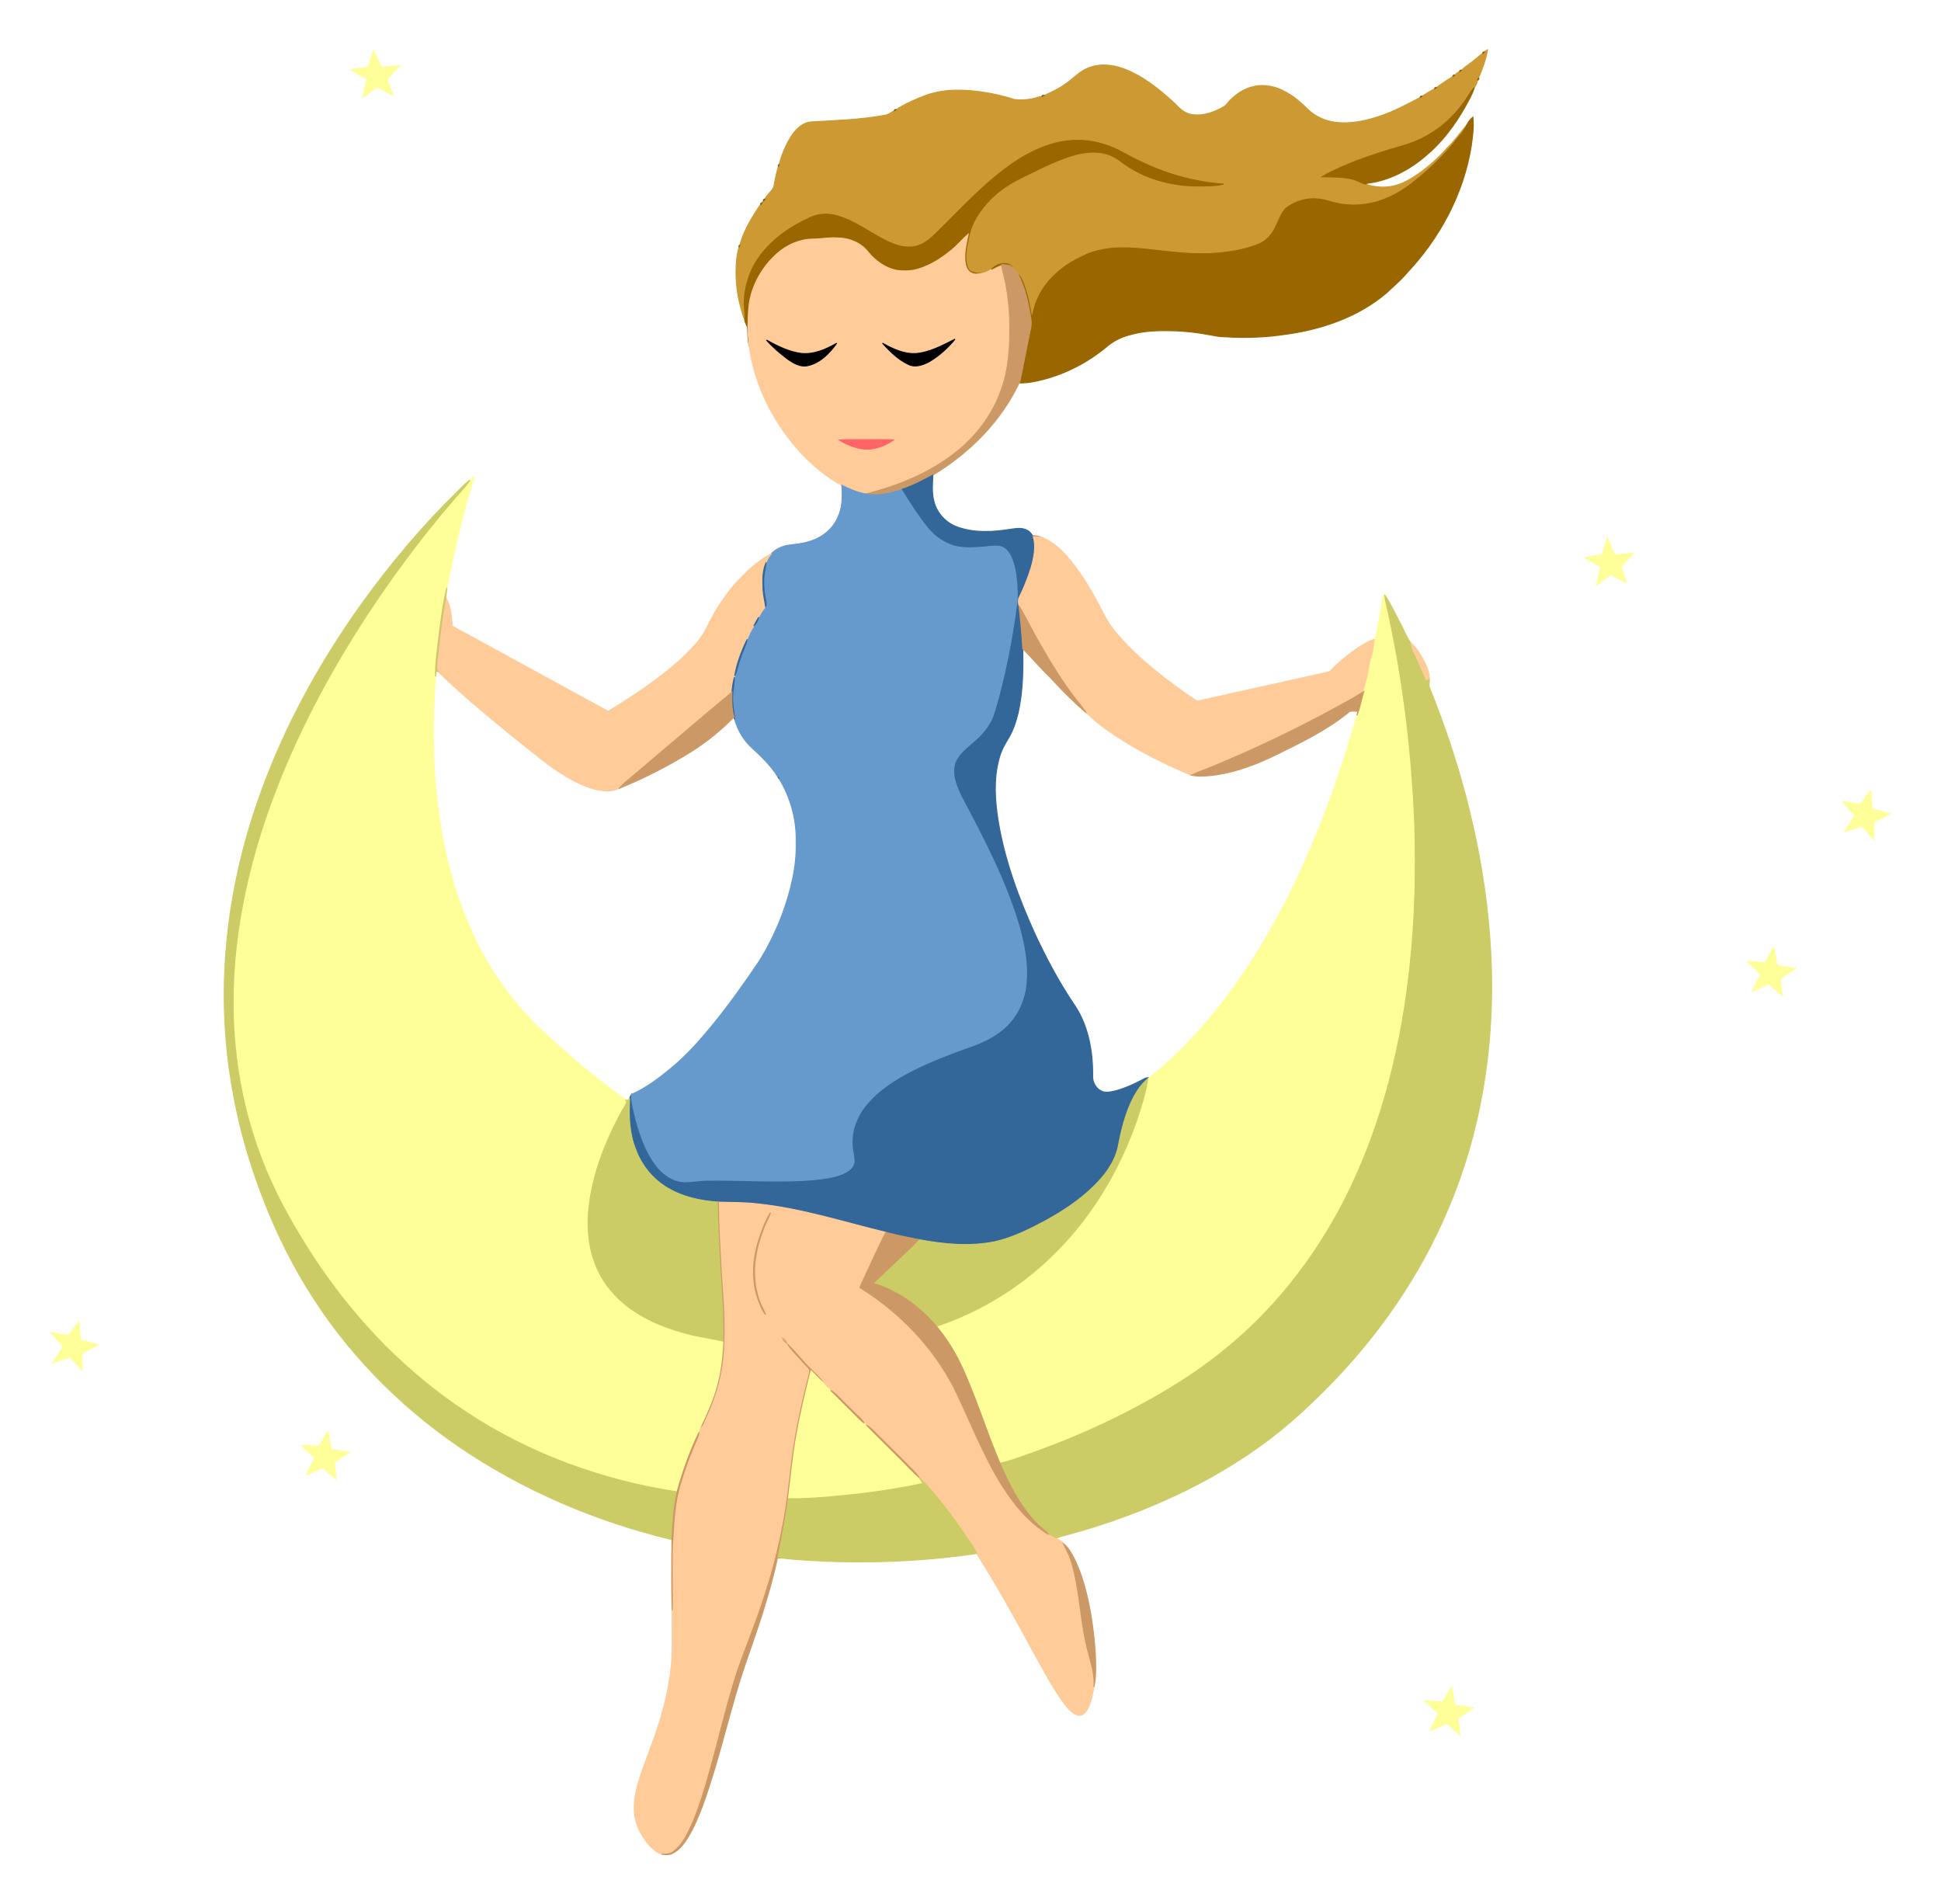 <?xml version="1.0" encoding="utf-8"?>

<!DOCTYPE svg PUBLIC "-//W3C//DTD SVG 1.1//EN" "http://www.w3.org/Graphics/SVG/1.1/DTD/svg11.dtd">
<svg version="1.1" id="Layer_1" xmlns="http://www.w3.org/2000/svg" xmlns:xlink="http://www.w3.org/1999/xlink" x="0px" y="0px"
	 viewBox="0 0 1721.043 1688.116" enable-background="new 0 0 1721.043 1688.116" xml:space="preserve">
<g>
	<path fill="#CC9933" stroke="#CC9933" stroke-width="0.851" d="M1316.183,46.196c0.596-1.021,1.787-1.37,2.774-1.94
		c-1.472,8.621-4.587,16.944-8,24.952c-0.187,0.4-0.57,1.217-0.766,1.617c-0.383,2.451-1.532,4.783-2.936,6.8
		c-4.332,4.519-6.783,10.391-10.765,15.182c-12.416,16.808-30.211,29.565-50.21,35.692c-19.335,5.549-38.602,11.54-57.027,19.65
		c-5.787,2.655-11.634,5.225-17.055,8.578c9.063,0.179,18.255-0.06,27.139,2.102c3.923,0.987,7.37,3.251,11.25,4.4
		c7.889,2.664,16.467,3.498,24.646,1.719c7.974-1.634,15.063-5.932,21.761-10.382c9.387-6.587,18.076-14.212,25.65-22.824
		c6.663-6.451,12.084-14.016,18.033-21.097c-2.102,5.166-6.085,9.157-9.438,13.497c-10.936,13.659-23.599,25.88-37.275,36.781
		c-9.106,7.378-19.344,13.531-30.535,17.14c-10.987,3.744-22.884,4.638-34.339,2.902c-7.063-1.038-13.693-4.127-20.859-4.587
		c-10.034-0.987-20.339,2.272-28.245,8.425c-4.221,4.468-5.923,10.621-8.757,15.965c-3.106,7.157-8.74,13.395-16.178,16.118
		c-13.693,5.276-28.424,7.302-43.011,8c-21.522,0.825-42.815-2.919-64.184-4.715c-14.663-1.064-29.879-0.655-43.632,5.064
		c-10.212,4.442-20.144,9.965-28.237,17.718c-7.234,6.663-13.208,14.808-16.791,24.007c-2.077,4.868-2.936,10.119-4.264,15.216
		c-2.034-11.616-4.059-23.403-8.944-34.237c-0.885-1.881-2.162-3.549-3.498-5.115c-2.085-2.459-4.4-4.706-6.51-7.14l0.936,0.153
		c-5.498-4.527-13.497-1.6-17.982,2.97c-2.562,1.745-5.412,3.14-8.476,3.668c-4.587-0.17-10.612-0.111-12.553-5.251
		c-3.183-8.68-0.817-18.161,1.038-26.892c2.4-12.816,9.897-24.041,18.833-33.275c8.936-9.114,19.956-15.846,31.445-21.242
		c14.612-7.081,29.156-14.621,44.891-18.927c8.961-2.136,18.578-2.987,27.522-0.315c4.664,1.379,8.876,3.915,12.714,6.851
		c19.642,14.927,44.662,21.837,69.154,21.42c7.149-0.034,14.408,0.094,21.403-1.634c-26.314-1.745-52.066-9.302-75.673-20.952
		c-9.685-4.527-18.663-10.646-28.977-13.753c-15.591-5.378-32.85-5.395-48.559-0.485c-19.446,5.915-36.458,17.71-51.836,30.705
		c-17.94,15.191-33.811,32.586-50.704,48.883c-5.506,5.438-12.076,10.595-20.076,11.285c-11.685,1.183-22.433-4.638-32.228-10.246
		c-11.046-6.212-21.667-13.633-33.981-17.14c-7.591-2.264-16.008-2.332-23.335,0.877c-17.888,7.906-34.849,19.344-46.33,35.437
		c-8.442,11.71-13.148,26.067-13.276,40.509c-0.153,4.996,1.115,9.957,0.434,14.952c-1.847-3.345-2.51-7.14-3.583-10.765
		c-3.872-13.778-4.936-28.254-3.676-42.483c0.579-3.693,0.987-7.446,2.23-10.995c0.17-0.408,0.511-1.234,0.681-1.651
		c2.8-10.748,8.306-20.637,14.255-29.956c1.379-2.025,2.536-4.247,4.289-6c0.255-0.357,0.774-1.089,1.038-1.447
		c0.162-0.911,0.664-1.557,1.523-1.949c0.255-0.366,0.774-1.089,1.038-1.455c2.289-4.919,8.195-7.855,8.434-13.684
		c1.021-5.149,1.983-10.34,3.651-15.318c0.162-0.417,0.485-1.26,0.638-1.677c2.145-8.621,5.702-16.944,10.323-24.543
		c3.949-6.136,9.582-12.136,17.157-13.242c22.263-1.311,44.687-1.906,66.669-6.034c3.047-0.383,5.217-2.791,7.991-3.821
		c0.374-0.247,1.115-0.749,1.489-0.996c8.144-5.353,17.208-9.251,26.305-12.731c16.884-6.085,35.283-5.276,52.755-2.553
		c8.723,1.413,17.327,3.455,25.735,6.204c5.276,0.74,10.723,0.366,15.948-0.655c2.962-0.511,5.744-1.821,8.757-2.094
		c0.408-0.187,1.226-0.57,1.634-0.757c6.587-2.817,13.08-5.983,18.935-10.17c6.944-4.561,12.468-11.31,20.425-14.272
		c9.761-4.085,20.824-3.021,30.603,0.443c17.454,6.383,32.169,18.263,45.683,30.713c4.102,4.204,8.476,8.834,14.51,9.974
		c10.544,2.085,21.173-1.889,30.126-7.234c1.898-1.498,3.089-3.685,4.842-5.344c5.846-5.974,13.31-10.629,21.582-12.28
		c9.565-2.034,19.633,0.426,27.999,5.234c7.115,3.889,13.327,9.225,19.029,14.961c6.68,6.604,15.659,10.638,24.952,11.744
		c14.782,1.719,29.582-1.855,43.343-7.021c11.038-3.966,21.293-9.778,31.701-15.055c0.375-0.255,1.115-0.757,1.481-1.004
		c3.702-2.281,7.353-4.808,11.293-6.681c0.366-0.247,1.106-0.749,1.481-0.996c4.698-3.591,9.761-6.791,14.723-10.017
		c0.366-0.255,1.098-0.766,1.464-1.021c1.259-1.345,2.791-2.528,4.502-3.259c0.357-0.272,1.072-0.808,1.43-1.072
		c3.651-3.498,8.085-6.085,11.923-9.395c2.366-1.881,4.578-3.974,7.115-5.634C1315.136,47.022,1315.834,46.469,1316.183,46.196z"/>
	<path fill="#FFFF99" stroke="#FFFF99" stroke-width="0.851" d="M326.682,59.251c1.489-4.893,2.817-9.846,4.672-14.612
		c2.221,4.766,4.127,9.659,6.272,14.459l0.706,0.374c5.378-0.264,10.731-1.021,16.118-1.242c-3.796,3.787-7.48,7.702-10.927,11.804
		c1.004,4.961,3.2,9.591,4.834,14.365c-4.834-2.187-9.208-5.43-14.152-7.276c-4.298,3.021-8.255,6.527-12.689,9.37
		c1.123-5.498,2.63-10.91,3.838-16.391c-4.766-2.774-9.668-5.31-14.348-8.221C316.215,60.919,321.457,60.119,326.682,59.251z"/>
	<path opacity="0.59" fill="#5E3E02" stroke="#5E3E02" stroke-width="0.851" enable-background="new    " d="M1314.719,46.528
		l0.724-0.57l0.74,0.238c-0.349,0.272-1.047,0.825-1.396,1.098L1314.719,46.528z"/>
	<path opacity="0.65" fill="#6B4703" stroke="#6B4703" stroke-width="0.851" enable-background="new    " d="M1294.286,62.621
		l0.732-0.553l0.732,0.255c-0.357,0.264-1.072,0.8-1.43,1.072L1294.286,62.621z"/>
	<path opacity="0.68" fill="#704C02" stroke="#704C02" stroke-width="0.851" enable-background="new    " d="M1288.337,66.902
		l0.757-0.528l0.724,0.281c-0.366,0.255-1.098,0.766-1.464,1.021L1288.337,66.902z"/>
	<path opacity="0.76" fill="#784F00" stroke="#784F00" stroke-width="0.851" enable-background="new    " d="M1310.191,70.825
		c0.196-0.4,0.579-1.217,0.766-1.617l0.391,0.672l-0.391,0.834L1310.191,70.825z"/>
	<path opacity="0.74" fill="#7A5205" stroke="#7A5205" stroke-width="0.851" enable-background="new    " d="M1272.151,77.914
		l0.757-0.519l0.723,0.298c-0.375,0.247-1.115,0.749-1.481,0.996V77.914z"/>
	<path fill="#996600" stroke="#996600" stroke-width="0.851" d="M1296.49,92.807c3.983-4.791,6.434-10.663,10.765-15.182
		c-1.608,5.906-5.038,11.08-7.787,16.484c-9.31,16.586-20.935,32.126-35.607,44.355c-13.165,11.191-28.85,19.837-45.921,23.139
		c-2.459,0.562-5.106,0.383-7.353,1.625c-3.881-1.149-7.327-3.413-11.25-4.4c-8.885-2.162-18.076-1.923-27.139-2.102
		c5.421-3.353,11.268-5.923,17.055-8.578c18.425-8.11,37.692-14.101,57.027-19.65C1266.279,122.371,1284.074,109.615,1296.49,92.807
		z"/>
	<path opacity="0.69" fill="#6C4800" stroke="#6C4800" stroke-width="0.851" enable-background="new    " d="M924.134,84.671
		l0.843-0.383l0.672,0.391c-0.408,0.187-1.226,0.57-1.634,0.757L924.134,84.671z"/>
	<path opacity="0.65" fill="#684501" stroke="#684501" stroke-width="0.851" enable-background="new    " d="M1259.385,85.599
		l0.757-0.519l0.715,0.289c-0.366,0.247-1.106,0.749-1.481,1.004L1259.385,85.599z"/>
	<path opacity="0.65" fill="#694601" stroke="#694601" stroke-width="0.851" enable-background="new    " d="M793.034,97.487
		l0.766-0.511l0.715,0.289c-0.374,0.247-1.115,0.749-1.489,0.996L793.034,97.487z"/>
	<path fill="#996600" stroke="#996600" stroke-width="0.851" d="M1300.677,110.644c1.234-2.63,3.098-4.936,5.311-6.817
		c1.013,8.578-0.34,17.233-1.472,25.735c-6.8,42.432-28.05,81.86-57.495,112.88c-5.268,6.374-11.753,11.54-17.659,17.267
		c-24.816,21.131-56.755,32.152-88.677,36.585c-17.633,2.672-35.573,3.481-53.368,2.357c-4.042-0.068-8.068-0.46-12.008-1.336
		c-12.859-2.468-25.922-4.119-39.036-4.127c-11.999-0.23-24.169,0.417-35.692,4.008c-6.995,1.889-13.548,5.285-19.089,9.957
		c-16.246,13.557-35.377,23.718-55.853,29.139c-6.919,1.796-14.016,3.285-21.19,3.217c-0.008-0.408-0.034-1.225-0.051-1.634
		c3.328-15.701,6.136-31.513,9.548-47.198c1.021-4.902-0.145-9.863-0.979-14.689c-2.111-11.421-4.876-22.901-10.476-33.164
		c1.336,1.566,2.613,3.234,3.498,5.115c4.885,10.834,6.91,22.62,8.944,34.237c1.328-5.098,2.187-10.348,4.264-15.216
		c3.583-9.2,9.557-17.344,16.791-24.007c8.093-7.753,18.025-13.276,28.237-17.718c13.753-5.719,28.969-6.127,43.632-5.064
		c21.369,1.796,42.662,5.54,64.184,4.715c14.587-0.698,29.318-2.723,43.011-8c7.438-2.723,13.072-8.961,16.178-16.118
		c2.834-5.344,4.536-11.497,8.757-15.965c7.906-6.153,18.212-9.412,28.245-8.425c7.166,0.46,13.795,3.549,20.859,4.587
		c11.455,1.736,23.352,0.843,34.339-2.902c11.191-3.608,21.429-9.761,30.535-17.14c13.676-10.902,26.339-23.122,37.275-36.781
		C1294.592,119.801,1298.575,115.81,1300.677,110.644z"/>
	<path fill="#996600" stroke="#996600" stroke-width="0.851" d="M931.699,128.022c15.71-4.91,32.969-4.893,48.559,0.485
		c10.314,3.106,19.293,9.225,28.977,13.753c23.607,11.65,49.359,19.208,75.673,20.952c-6.995,1.728-14.255,1.6-21.403,1.634
		c-24.492,0.417-49.513-6.493-69.154-21.42c-3.838-2.936-8.051-5.472-12.714-6.851c-8.944-2.672-18.561-1.821-27.522,0.315
		c-15.735,4.306-30.279,11.846-44.891,18.927c-11.489,5.395-22.51,12.127-31.445,21.242c-8.936,9.234-16.433,20.459-18.833,33.275
		c-1.855,8.731-4.221,18.212-1.038,26.892c1.94,5.14,7.966,5.081,12.553,5.251c-3.132,0.604-6.587,1.089-9.489-0.562
		c-3.387-1.804-4.766-5.761-5.217-9.353c-1.064-8.417,1.047-16.765,2.723-24.96c-5.166,4.596-9.634,9.923-14.995,14.306
		c-9.234,7.6-19.659,14.17-31.335,17.216c-5.396,1.251-11.046,1.294-16.527,0.664c-10.587-1.847-19.684-8.595-26.322-16.816
		c-6.34-7.957-16.646-11.914-26.645-12.05c-7.404-0.562-14.714,1.072-22.11,1.047c-11.659,0.179-22.901,5.234-31.573,12.893
		c-9.719,8.646-17.31,19.735-21.539,32.058c-3.813,10.153-3.983,21.156-4.145,31.862c-0.426,6,0.596,11.948,0.996,17.923
		c-1.234-5.047-1.098-10.272-1.447-15.421c-0.06-2.885-2.664-5.089-2.468-8c0.681-4.996-0.587-9.957-0.434-14.952
		c0.128-14.442,4.834-28.799,13.276-40.509c11.48-16.093,28.441-27.531,46.33-35.437c7.327-3.208,15.744-3.14,23.335-0.877
		c12.314,3.506,22.935,10.927,33.981,17.14c9.795,5.608,20.544,11.429,32.228,10.246c8-0.689,14.57-5.847,20.076-11.285
		c16.893-16.297,32.764-33.692,50.704-48.883C895.242,145.732,912.253,133.937,931.699,128.022z"/>
	<path opacity="0.44" fill="#492F00" stroke="#492F00" stroke-width="0.851" enable-background="new    " d="M690.137,146.072
		l0.749-0.17c-0.153,0.417-0.477,1.26-0.638,1.677l-0.443-0.647L690.137,146.072z"/>
	<path opacity="0.78" fill="#7C4F06" stroke="#7C4F06" stroke-width="0.851" enable-background="new    " d="M677.388,176.556
		l0.774,0.026c-0.264,0.366-0.783,1.089-1.038,1.455l-0.272-0.732L677.388,176.556z"/>
	<path opacity="0.64" fill="#664402" stroke="#664402" stroke-width="0.851" enable-background="new    " d="M674.827,179.96
		l0.774,0.026c-0.264,0.357-0.783,1.089-1.038,1.447l-0.272-0.723L674.827,179.96z"/>
	<path fill="#FFCC99" stroke="#FFCC99" stroke-width="0.851" d="M843.482,221.907c5.361-4.383,9.829-9.71,14.995-14.306
		c-1.677,8.195-3.787,16.544-2.723,24.96c0.451,3.591,1.83,7.549,5.217,9.353c2.902,1.651,6.357,1.166,9.489,0.562
		c3.064-0.528,5.915-1.923,8.476-3.668c2.876-1.6,5.838-3.098,9.004-4.068c0.894,5.081,2.434,10.017,3.472,15.072
		c2.647,13.378,4.025,27.003,3.923,40.645c0.111,18.722-1.132,37.862-7.727,55.563c-7.659,21.803-22.178,40.849-40.27,55.078
		c-22.441,17.769-49.385,28.986-76.915,36.143c-1.123,0.238-2.238,0.443-3.353,0.621c-7.268-1.404-14.127-4.374-20.688-7.719
		c-13.072-6.825-24.501-16.433-34.73-26.969c-24.799-26.492-42.543-60.295-47.368-96.472c-0.4-5.974-1.421-11.923-0.996-17.923
		c0.162-10.706,0.332-21.71,4.145-31.862c4.23-12.323,11.821-23.412,21.539-32.058c8.672-7.659,19.914-12.714,31.573-12.893
		c7.395,0.026,14.706-1.608,22.11-1.047c9.999,0.136,20.305,4.093,26.645,12.05c6.638,8.221,15.735,14.969,26.322,16.816
		c5.481,0.63,11.131,0.587,16.527-0.664C823.824,236.076,834.249,229.506,843.482,221.907 M811.654,313.477
		c-10.476,0.434-20.28-4.221-29.19-9.251c6.629,7.31,13.88,14.578,22.935,18.799c6.059,3.081,13.012,0.604,18.569-2.408
		c8.757-5.149,16.408-12.11,22.833-19.939C835.644,306.226,824.343,312.558,811.654,313.477 M679.627,301.477
		c5.438,6.229,11.804,11.642,18.408,16.62c5.217,3.685,11.438,7.574,18.118,6.076c11.072-2.306,19.361-11.097,25.777-19.888
		c-9.523,5.447-20.28,10.212-31.505,9.055C699.37,311.885,689.269,306.805,679.627,301.477 M744.1,390.018
		c5.804,3.625,12.246,6.425,19.003,7.651c10.289,1.949,20.867-1.762,29.233-7.659c-8.885-0.587-17.795-0.111-26.688-0.264
		C758.465,389.882,751.266,389.439,744.1,390.018z"/>
	<path opacity="0.42" fill="#452D00" stroke="#452D00" stroke-width="0.851" enable-background="new    " d="M655.262,217.541
		l0.757-0.153c-0.17,0.417-0.511,1.242-0.681,1.651l-0.434-0.655L655.262,217.541z"/>
	<path fill="#996600" stroke="#996600" stroke-width="0.851" d="M878.936,238.808c4.485-4.57,12.484-7.498,17.982-2.97l-0.936-0.153
		c-2.638-0.604-5.319-1.268-8.042-0.945C884.774,235.71,881.812,237.208,878.936,238.808z"/>
	<path fill="#CC9966" stroke="#CC9966" stroke-width="0.851" d="M887.94,234.74c2.723-0.323,5.404,0.34,8.042,0.945
		c2.111,2.434,4.425,4.681,6.51,7.14c5.6,10.263,8.366,21.744,10.476,33.164c0.834,4.825,2,9.787,0.979,14.689
		c-3.413,15.684-6.221,31.496-9.548,47.198c-16.084,35.088-44.457,63.503-77.247,83.332c-8.97,4.936-18.152,9.574-27.862,12.884
		c-10.297,3.387-21.395,6.144-32.22,3.77c1.115-0.179,2.23-0.383,3.353-0.621c27.531-7.157,54.474-18.374,76.915-36.143
		c18.093-14.229,32.611-33.275,40.27-55.078c6.595-17.701,7.838-36.841,7.727-55.563c0.102-13.642-1.277-27.267-3.923-40.645
		C890.374,244.757,888.833,239.821,887.94,234.74z"/>
	<path stroke="#000000" stroke-width="0.851" d="M811.654,313.477c12.689-0.919,23.99-7.251,35.147-12.799
		c-6.425,7.829-14.076,14.791-22.833,19.939c-5.557,3.013-12.51,5.489-18.569,2.408c-9.055-4.221-16.306-11.489-22.935-18.799
		C791.374,309.256,801.178,313.911,811.654,313.477z"/>
	<path stroke="#000000" stroke-width="0.851" d="M679.627,301.477c9.642,5.327,19.744,10.408,30.799,11.863
		c11.225,1.157,21.982-3.608,31.505-9.055c-6.417,8.791-14.706,17.582-25.777,19.888c-6.681,1.498-12.902-2.391-18.118-6.076
		C691.43,313.119,685.065,307.707,679.627,301.477z"/>
	<path fill="#FF6566" stroke="#FF6566" stroke-width="0.851" d="M744.1,390.018c7.166-0.579,14.365-0.136,21.548-0.272
		c8.893,0.153,17.803-0.323,26.688,0.264c-8.365,5.898-18.944,9.608-29.233,7.659C756.346,396.443,749.904,393.643,744.1,390.018z"
		/>
	<path fill="#336699" stroke="#336699" stroke-width="0.851" d="M799.289,434.092c9.71-3.31,18.893-7.949,27.862-12.884
		c-0.264,7.829-1.2,15.82,1.038,23.488c2.579,10.485,10.851,19.114,20.986,22.646c14.986,5.31,31.326,4.332,46.781,1.889
		c4.766-0.672,9.948-1.591,14.45,0.664c2.247,0.979,3.847,2.945,5.14,4.97c0.17,0.255,0.511,0.766,0.681,1.03
		c2.553,8.961,0.536,18.365-1.889,27.122c-2.8,8.961-6.246,17.735-10.374,26.169c-1.438,2.434-1.004,5.268-0.46,7.889
		c1.447,12.629,2.698,25.292,3.362,37.998c0.417,18.935,0.128,38.075-4.017,56.644c-2.034,8.57-4.953,17.046-9.702,24.518
		c-3.217,5.106-5.855,10.621-7.353,16.493c-4.893,18.05-3.608,37.088-0.672,55.342c5.744,34.662,18.025,67.886,32.492,99.782
		c9.914,21.173,20.859,41.93,33.871,61.384c13.37,18.731,17.676,42.432,17.352,65.044c-0.111,5.064,2.689,10.076,7.004,12.706
		c4.017,2.196,8.799,1.174,13.012,0.179c8.604-2.34,16.816-5.983,24.646-10.212c1.659-0.885,3.438-1.932,5.395-1.362
		c-0.298,0.247-0.902,0.732-1.2,0.979c-5.344,4.247-9.174,10.025-12.459,15.923c-7.191,13.787-10.944,29.037-13.77,44.245
		c-3.038,13.769-11.846,25.488-21.829,35.122c-12.374,12.195-27.062,21.812-42.211,30.186c-14.357,7.617-29.062,15.14-45.019,18.739
		c-22.45,4.647-45.691,2.366-68.022-1.838c-9.71-1.983-19.429-3.889-29.011-6.408c-37.598-9.157-74.728-21.139-113.356-25.199
		c-11.353-1.447-22.807-1.14-34.22-1.557l-0.851-0.042c-15.633-1.089-31.513-4.408-45.096-12.553
		c-13.157-7.719-23.258-20.28-28.399-34.603c-5.634-14.229-6.034-29.811-5.166-44.891c0.468-1.183,0.979-2.357,1.668-3.421
		c-0.111,7.378,2.17,14.493,3.787,21.616c3.668,14.238,8.714,28.467,17.446,40.441c5.932,8.153,14.944,14.901,25.326,15.378
		c7.106,0.034,14.127-1.438,21.241-1.379c31.837-0.434,63.759,2.349,95.536-0.63c9.114-1.089,18.595-2.077,26.799-6.527
		c3.651-2.059,7.344-5.498,7.225-10.025c-0.17-5.438-1.974-10.706-1.83-16.169c-0.153-13.259,5.642-26.016,14.425-35.76
		c8.714-9.965,19.837-17.454,31.224-24.024c17.574-9.795,36.398-17.037,55.265-23.897c11.429-3.855,22.858-8.519,32.203-16.34
		c11.599-9.251,18.918-23.275,20.825-37.904c2.476-18.076-0.919-36.339-5.77-53.734c-11.761-39.913-31.105-77.009-50.551-113.62
		c-2.655-5.259-5.166-10.672-6.595-16.408c-1.421-6.119-1.464-12.97,1.906-18.484c4.204-7.225,11.336-11.94,17.301-17.574
		c7.472-6.587,13.497-15.046,16.178-24.722c9.293-31.079,15.301-63.061,19.659-95.178c0.74-6.374,0.383-12.808-0.06-19.182
		c-0.732-7.736-1.966-15.582-5.217-22.697c-2.085-4.264-5.557-8.697-10.629-9.165c-5.685-0.434-11.327,0.664-16.978,1.004
		c-9.029,0.613-18.535,0.928-27.011-2.766c-7.94-3.328-14.85-8.834-20.127-15.608C813.314,456.551,806.216,445.351,799.289,434.092z
		"/>
	<path fill="#FFFF99" stroke="#FFFF99" stroke-width="0.851" d="M416.72,425.659c0.894-1.285,2.247-2.102,3.608-2.791
		c-1.821,8.042-4.851,15.761-6.868,23.761c-6.944,24.492-12.297,49.385-17.165,74.354c-4.051,16.144-5.77,32.764-7.88,49.249
		c-1.013,9.761-2.613,19.522-2.204,29.377c-0.868,11.531-1.591,23.08-1.608,34.654c-0.587,7.932-0.519,15.889-0.349,23.829
		c0.706,8.246,0.213,16.561,0.979,24.807c2.289,36.619,8.068,73.205,19.454,108.165c13.523,41.904,35.496,81.502,66.346,113.143
		c3.6,4.621,8.357,8.093,12.484,12.204c22.51,20.867,46.032,40.713,71.043,58.55c0.502,0.774,1.634,1.557,0.987,2.604
		c-1.557,3.804-4.119,7.097-5.932,10.791c-14.893,28.152-26.424,58.848-28.109,90.923c-0.664,16.722,1.991,33.896,9.676,48.908
		c5.693,11.506,14.348,21.369,24.365,29.326c16.603,12.944,36.62,20.654,56.891,25.692c9.719,2.408,19.693,3.566,29.42,5.906
		c-0.723,14.774-2.289,29.633-6.817,43.785c-3.345,11.514-8.646,22.305-13.582,33.181c-0.57,1.251-1.157,2.493-1.668,3.778
		c-8.076,16.935-14.544,34.628-19.369,52.755c-66.158-10.008-130.547-33.386-186.493-70.286
		c-26.05-17.003-50.125-36.943-72.218-58.823c-21.335-21.744-40.892-45.249-58.065-70.414
		c-15.072-22.118-28.807-45.198-40.398-69.324c-18.663-39.181-30.33-81.664-34.534-124.853
		c-6.995-68.55,4.63-137.917,26.569-202.867c20.969-61.793,51.053-120.207,86.319-174.996
		c24.458-37.811,51.317-74.107,80.745-108.207C407.155,437.122,412.533,431.863,416.72,425.659z"/>
	<path fill="#CCCC66" stroke="#CCCC66" stroke-width="0.851" d="M406.423,435.02c3.421-3.123,6.315-6.919,10.297-9.361
		c-4.187,6.204-9.565,11.463-14.374,17.182c-29.428,34.1-56.287,70.396-80.745,108.207c-35.266,54.789-65.35,113.203-86.319,174.996
		c-21.939,64.95-33.564,134.317-26.569,202.867c4.204,43.189,15.872,85.672,34.534,124.853
		c11.591,24.127,25.326,47.206,40.398,69.324c17.174,25.165,36.73,48.67,58.065,70.414c22.093,21.88,46.168,41.819,72.218,58.823
		c55.946,36.9,120.335,60.278,186.493,70.286c-2.996,13.923-3.991,28.177-4.579,42.389
		c-67.154-16.152-131.874-43.572-188.995-82.575c-53.904-36.832-100.446-84.626-134.513-140.402
		c-17.548-28.458-31.735-58.908-43.113-90.31c-15.318-41.887-25.131-85.792-28.824-130.24
		c-5.736-68.737,3.898-138.393,25.658-203.743c21.778-65.835,55.121-127.492,95.536-183.702
		C347.09,498.77,375.216,465.359,406.423,435.02z"/>
	<path fill="#6699CC" stroke="#6699CC" stroke-width="0.851" d="M746.381,430.143c6.561,3.345,13.421,6.315,20.688,7.719
		c10.825,2.374,21.922-0.383,32.22-3.77c6.927,11.259,14.025,22.458,22.246,32.824c5.276,6.774,12.187,12.28,20.127,15.608
		c8.476,3.693,17.982,3.379,27.011,2.766c5.651-0.34,11.293-1.438,16.978-1.004c5.072,0.468,8.544,4.902,10.629,9.165
		c3.251,7.115,4.485,14.961,5.217,22.697c0.443,6.374,0.8,12.808,0.06,19.182c-4.357,32.118-10.365,64.099-19.659,95.178
		c-2.681,9.676-8.706,18.135-16.178,24.722c-5.966,5.634-13.097,10.348-17.301,17.574c-3.37,5.515-3.328,12.365-1.906,18.484
		c1.43,5.736,3.94,11.148,6.595,16.408c19.446,36.611,38.79,73.707,50.551,113.62c4.851,17.395,8.246,35.658,5.77,53.734
		c-1.906,14.629-9.225,28.654-20.825,37.904c-9.344,7.821-20.773,12.485-32.203,16.34c-18.867,6.859-37.692,14.101-55.265,23.897
		c-11.387,6.57-22.51,14.059-31.224,24.024c-8.783,9.744-14.578,22.501-14.425,35.76c-0.145,5.464,1.66,10.731,1.83,16.169
		c0.119,4.527-3.574,7.966-7.225,10.025c-8.204,4.451-17.684,5.438-26.799,6.527c-31.777,2.979-63.699,0.196-95.536,0.63
		c-7.115-0.06-14.135,1.413-21.241,1.379c-10.382-0.477-19.395-7.225-25.326-15.378c-8.732-11.974-13.778-26.203-17.446-40.441
		c-1.617-7.123-3.898-14.238-3.787-21.616c12.902-5.676,24.254-14.314,35.062-23.233c13.344-11.046,24.935-23.982,35.913-37.326
		c15.08-18.348,28.85-37.734,42.117-57.427c8.136-12.859,14.731-26.663,20.229-40.849c7.659-20.705,13.25-42.602,12.68-64.839
		c0.443-19.633-4.825-39.36-15.046-56.133c-0.281-0.425-0.842-1.268-1.123-1.694c-6.11-9.778-14.45-17.795-22.824-25.599
		c-7.54-6.68-12.808-15.718-15.523-25.369c-0.477-6.578-2.11-13.063-1.804-19.693c0-5.983,1.659-11.821,1.557-17.812
		c0.06-0.272,0.187-0.817,0.247-1.089c2.323-5.106,3.174-10.697,5.149-15.923c1.787-5.574,4.715-10.748,5.906-16.51
		c1.515-4.102,3.404-8.059,5.83-11.702c2.238-2.153,3.651-4.927,4.417-7.914c1.617-3.345,3.642-6.493,6.127-9.276
		c0.936-1.847,0.306-3.923-0.008-5.829c-1.072-5.302-1.685-10.697-1.711-16.101c-0.051-5.863,1.404-11.591,2.221-17.361
		c1.089-2.911,2.706-5.608,4.732-7.974c4.034-3.804,9.174-6.417,14.68-7.242c6.281-0.894,12.689-1.319,18.765-3.328
		c10.834-3.064,20.612-10.604,25.216-21.037C747.062,450.057,747.223,439.845,746.381,430.143z"/>
	<path opacity="0.78" fill="#A27C57" stroke="#A27C57" stroke-width="0.851" enable-background="new    " d="M915.547,474.865
		c2.289,0.128,4.604,0.272,6.825,0.945c-2.06-0.043-4.102,0.068-6.144,0.085C916.058,475.631,915.717,475.12,915.547,474.865z"/>
	<path fill="#FFCC99" stroke="#FFCC99" stroke-width="0.851" d="M916.228,475.894c2.042-0.017,4.085-0.128,6.144-0.085
		c9.395,3.2,17.063,10.008,23.556,17.31c11.097,12.663,19.863,27.139,27.837,41.913c3.966,7.54,7.574,15.361,12.85,22.118
		c10.229,13.182,22.518,24.62,35.3,35.283c12.229,10.051,24.918,19.591,38.143,28.305c1.26,1.081,2.919,0.477,4.366,0.221
		c36.305-8.068,72.609-16.118,108.905-24.195c2.289-0.647,5.132-0.468,6.783-2.485c6.723-6.961,14.195-13.174,22.118-18.74
		c5.404-3.489,10.902-7.157,17.14-8.97c-1.038,5.506-0.825,11.259-2.902,16.552c-2.255,5.574-2.204,11.685-3.761,17.438
		c-1.055,4.213-2.247,8.4-3.481,12.57c-11.829,7.429-24.254,13.846-36.509,20.518c-31.658,16.816-64.142,32.058-97.272,45.751
		c-6.306,2.774-12.953,4.757-19.122,7.864c-17.803-7.361-35.156-15.838-51.853-25.446c-14.672-8.655-29.105-18.05-41.368-29.956
		c-2.868-4.476-6.468-8.4-9.693-12.612c-11.225-14.68-20.961-30.424-30.143-46.44c-6.944-11.719-12.782-24.05-19.761-35.734
		c-0.545-2.621-0.979-5.455,0.46-7.889c4.127-8.434,7.574-17.208,10.374-26.169C916.764,494.259,918.781,484.856,916.228,475.894z"
		/>
	<path fill="#FFFF99" stroke="#FFFF99" stroke-width="0.851" d="M1425.113,476.745c2.493,4.927,4.323,10.144,6.646,15.157
		c5.481-0.272,10.927-1.098,16.433-1.242c-3.591,4.025-7.31,7.923-10.995,11.863c1.625,4.681,3.43,9.302,4.817,14.059
		c-4.63-2.221-9.106-4.74-13.557-7.285c-4.357,3.14-8.493,6.561-12.901,9.608c1.055-5.515,2.536-10.944,3.668-16.45
		c-4.672-2.706-9.506-5.14-14.016-8.102c5.115-1.089,10.297-1.864,15.463-2.74C1422.22,486.677,1423.599,481.69,1425.113,476.745z"
		/>
	<path fill="#FFCC99" stroke="#FFCC99" stroke-width="0.851" d="M659.185,509.927c7.344-7.557,15.744-14.127,24.918-19.31
		c-2.025,2.366-3.642,5.064-4.732,7.974c-3.438,7.574-3.14,16.067-2.791,24.186c0.272,5.106,1.6,10.059,2.289,15.106
		c-2.485,2.783-4.51,5.932-6.127,9.276c-1.617,2.553-3.072,5.208-4.417,7.914c-2.425,3.642-4.315,7.6-5.83,11.702
		c-4.978,10.289-9.123,21.131-11.055,32.432c-0.06,0.272-0.187,0.817-0.247,1.089c-1.183,4.366-1.864,8.851-2.196,13.361
		c-31.156,25.837-61.776,52.329-92.77,78.379c-2.664,2.17-5.106,4.587-7.506,7.046c-7.302,3.506-15.778,2.06-23.292,0.068
		c-16.637-5.149-31.224-15.14-44.925-25.633c-20.842-16.255-41.258-33.037-61.393-50.151c-10.476-9.14-20.944-18.297-30.798-28.109
		c-1.515-2.162-1.242-4.851-0.97-7.319c2.23-19.412,4.161-38.9,7.897-58.099c4.034,6.519,4.808,14.459,5.583,21.931
		c0.298,1.208-0.409,3.081,0.996,3.77c45.802,25.003,91.587,50.04,137.38,75.069c14.135-8.604,28.126-17.489,41.368-27.411
		c13.395-9.94,26.45-20.586,37.258-33.36c3.583-4.23,6.732-8.851,9.097-13.872C635.127,539.049,645.645,523.058,659.185,509.927z"/>
	<path fill="#336699" stroke="#336699" stroke-width="0.851" d="M676.58,522.777c-0.349-8.119-0.647-16.612,2.791-24.186
		c-0.817,5.77-2.272,11.497-2.221,17.361c0.026,5.404,0.638,10.799,1.711,16.101c0.315,1.906,0.945,3.983,0.008,5.829
		C678.18,532.836,676.852,527.883,676.58,522.777z"/>
	<path opacity="0.94" fill="#CDC56C" stroke="#CDC56C" stroke-width="0.851" enable-background="new    " d="M388.415,570.23
		c2.111-16.484,3.83-33.105,7.88-49.249c-0.357,2.953-0.689,5.906-1.055,8.859c-3.736,19.199-5.668,38.688-7.897,58.099
		c-0.272,2.468-0.545,5.157,0.97,7.319c-0.383-0.034-1.132-0.111-1.506-0.145c-0.255,1.481-0.434,2.987-0.596,4.493
		C385.803,589.753,387.403,579.991,388.415,570.23z"/>
	<path fill="#FFFF99" stroke="#FFFF99" stroke-width="0.851" d="M1225.566,533.772c0.417-2.442,0.272-5.242,2.17-7.115l0.128,0.936
		c0.723,7.021,2.851,13.787,4.161,20.714c12.85,60.116,19.956,121.407,22.407,182.817c1.251,41.607,0.306,83.332-4.195,124.743
		c-7.191,68.167-23.403,135.942-53.163,197.922c-25.258,52.746-60.984,100.735-105.833,138.427
		c-21.965,18.697-46.202,34.56-71.333,48.653c-36.994,20.799-76.124,37.675-116.284,51.342c-5.574,1.906-11.174,3.821-16.944,5.072
		c-12.467-28.994-21.386-59.427-34.892-87.979c-5.787-11.999-12.978-23.301-21.522-33.522c28.101-9.276,54.534-23.514,78.107-41.36
		c22.024-16.969,41.555-37.156,57.682-59.801c17.837-24.952,31.828-52.585,41.896-81.536c3.932-11.965,7.898-24.016,9.744-36.517
		c0.298-0.247,0.902-0.732,1.2-0.979c7.251-5.744,14.28-11.77,20.901-18.237c5.455-4.732,10.655-9.77,15.395-15.225
		c21.633-22.552,40.398-47.725,57.112-74.098c19.684-31.147,36.279-64.176,50.695-98.063c16.033-37.581,29.079-76.388,40.16-115.696
		c2.74-6.825,3.923-14.127,6.068-21.139c1.234-4.17,2.425-8.357,3.481-12.57c1.557-5.753,1.506-11.863,3.761-17.438
		c2.077-5.293,1.864-11.046,2.902-16.552C1221.77,555.703,1223.881,544.768,1225.566,533.772z"/>
	<path fill="#CCCC66" stroke="#CCCC66" stroke-width="0.851" d="M1227.864,527.594c5.668,8.561,10.034,17.923,14.791,27.011
		c2.808,5.132,4.689,10.799,8.306,15.455c0.647,2.63,1.387,5.268,2.621,7.71c4.025,8.153,7.361,16.629,11.038,24.952
		c0.928-0.494,1.864-0.979,2.817-1.464c0.094,2.655-0.681,5.361-0.094,7.974c28.348,70.005,47.615,144.035,53.461,219.461
		c6.527,81.681-4.17,165.413-36.058,241.197c-25.122,60.661-63.299,115.552-109.595,161.941
		c-12.306,12.399-25.088,24.339-38.577,35.445c-26.177,21.352-55.07,39.215-85.315,54.185
		c-33.522,16.399-68.669,29.437-104.701,39.139c-3.37,1.191-7.225,1.336-10.195,3.455c-2.366-0.851-4.553-2.102-6.544-3.608
		c-3.481-4.272-8.28-7.149-11.923-11.242c-13.829-14.969-23.25-33.326-31.216-51.921c5.77-1.251,11.37-3.166,16.944-5.072
		c40.16-13.667,79.29-30.543,116.284-51.342c25.131-14.093,49.368-29.956,71.333-48.653
		c44.849-37.692,80.575-85.681,105.833-138.427c29.76-61.98,45.972-129.755,53.163-197.922c4.502-41.411,5.446-83.136,4.195-124.743
		c-2.451-61.41-9.557-122.7-22.407-182.817C1230.714,541.38,1228.587,534.615,1227.864,527.594z"/>
	<path fill="#CC9966" stroke="#CC9966" stroke-width="0.851" d="M903.505,537.074c6.978,11.685,12.816,24.016,19.761,35.734
		c9.183,16.016,18.918,31.76,30.143,46.44c3.225,4.213,6.825,8.136,9.693,12.612c-11.234-9.472-21.556-19.99-31.496-30.798
		c-8.595-8.34-16.365-17.454-24.739-25.99C906.203,562.367,904.952,549.704,903.505,537.074z"/>
	<path fill="#336699" stroke="#336699" stroke-width="0.851" d="M668.325,555.073c1.345-2.706,2.8-5.361,4.417-7.914
		C671.976,550.146,670.563,552.92,668.325,555.073z"/>
	<path fill="#336699" stroke="#336699" stroke-width="0.851" d="M651.441,599.207c1.932-11.302,6.076-22.144,11.055-32.432
		c-1.191,5.761-4.119,10.936-5.906,16.51C654.615,588.51,653.764,594.101,651.441,599.207z"/>
	<path fill="#FECC99" stroke="#FECC99" stroke-width="0.851" d="M1253.581,577.77c-1.234-2.442-1.974-5.081-2.621-7.71
		c4.783,3.642,7.651,9.089,10.714,14.135c3.021,5.225,5.344,10.978,5.761,17.063c-0.953,0.485-1.889,0.97-2.817,1.464
		C1260.943,594.399,1257.607,585.923,1253.581,577.77z"/>
	<path fill="#336699" stroke="#336699" stroke-width="0.851" d="M651.194,600.297c0.102,5.991-1.557,11.829-1.557,17.812
		c-0.306,6.629,1.328,13.114,1.804,19.693c-0.162-0.536-0.485-1.608-0.647-2.145c-1.974-7.14-2.162-14.646-1.796-21.999
		C649.33,609.147,650.011,604.662,651.194,600.297z"/>
	<path fill="#CC9966" stroke="#CC9966" stroke-width="0.851" d="M1172.717,633.648c12.255-6.672,24.68-13.089,36.509-20.518
		c-2.145,7.012-3.328,14.314-6.068,21.139c0.272-1.234,0.511-2.468,0.783-3.685c-2.468,0.145-5.14-0.562-7.455,0.323
		c-19.446,16.11-42.389,27.139-64.916,38.211c-16.527,8.127-33.939,14.791-52.193,17.71c-7.617,1.047-15.438,1.94-23.054,0.434
		c6.17-3.106,12.816-5.089,19.122-7.864C1108.576,665.706,1141.059,650.464,1172.717,633.648z"/>
	<path fill="#CC9966" stroke="#CC9966" stroke-width="0.851" d="M556.228,692.037c30.994-26.05,61.614-52.542,92.77-78.379
		c-0.366,7.353-0.179,14.859,1.796,21.999c-11.208,11.497-23.718,21.693-37.292,30.288c-20.544,12.953-42.287,23.99-64.78,33.139
		C551.122,696.624,553.565,694.207,556.228,692.037z"/>
	<path opacity="0.62" fill="#204061" stroke="#204061" stroke-width="0.851" enable-background="new    " d="M689.788,688.769
		c0.281,0.426,0.843,1.268,1.123,1.694C690.63,690.037,690.069,689.195,689.788,688.769z"/>
	<path fill="#FFFF99" stroke="#FFFF99" stroke-width="0.851" d="M1651.034,711.168c2.545-3.404,4.808-7.038,7.685-10.187
		c0.468,5.378,0.834,10.774,1.14,16.169c5.276,1.43,10.612,2.613,15.855,4.153c-4.578,2.766-9.387,5.123-14.127,7.566
		c-0.119,5.072-0.017,10.144-0.06,15.225c-3.608-3.847-7.072-7.812-10.663-11.65c-5.089,1.745-10.221,3.353-15.37,4.902
		c3.021-4.817,6.136-9.574,9.166-14.391c-3.625-4.025-7.2-8.093-10.672-12.246c4.766,0.528,9.463,1.54,14.212,2.264
		C1649.596,713.534,1650.328,712.07,1651.034,711.168z"/>
	<path fill="#FFFF99" stroke="#FFFF99" stroke-width="0.851" d="M1564.911,853.306c2.749-4.4,5.047-9.08,7.949-13.395
		c0.97,5.37,1.94,10.74,2.723,16.144c5.447,1.106,11.012,1.506,16.476,2.536c-4.34,3.055-8.851,5.864-13.157,8.961
		c-0.094,5.047,0.902,10.17,1.464,15.216c-4.196-3.259-7.795-7.31-12.153-10.306c-4.902,1.983-9.659,4.323-14.544,6.332
		c2.409-5.055,4.842-10.102,7.489-15.038c-3.847-3.949-8.085-7.48-12.016-11.327
		C1554.409,852.395,1559.651,853.042,1564.911,853.306z"/>
	<path fill="#CCCC66" stroke="#CCCC66" stroke-width="0.851" d="M1005.236,972.491c3.285-5.898,7.115-11.676,12.459-15.923
		c-1.847,12.502-5.813,24.552-9.744,36.517c-10.068,28.952-24.058,56.584-41.896,81.536c-16.127,22.646-35.658,42.832-57.682,59.801
		c-23.573,17.846-50.006,32.084-78.107,41.36c-14.74-17.412-34.049-31.513-56.04-38.083c9.676-9.165,19.267-18.45,29.045-27.522
		c3.796-3.659,7.685-7.225,11.114-11.234c22.331,4.204,45.572,6.485,68.022,1.838c15.957-3.6,30.662-11.123,45.019-18.739
		c15.148-8.374,29.837-17.991,42.211-30.186c9.983-9.634,18.791-21.352,21.829-35.122
		C994.292,1001.528,998.045,986.278,1005.236,972.491z"/>
	<path fill="#CCCC66" stroke="#CCCC66" stroke-width="0.851" d="M558.288,973.691c-0.868,15.08-0.468,30.662,5.166,44.891
		c5.14,14.323,15.242,26.884,28.399,34.603c13.582,8.144,29.462,11.463,45.096,12.553c0.315,21.88,1.54,43.734,2.825,65.58
		c1.362,19.225,2.621,38.5,2.085,57.793c-9.727-2.34-19.701-3.498-29.42-5.906c-20.271-5.038-40.287-12.748-56.891-25.692
		c-10.017-7.957-18.671-17.82-24.365-29.326c-7.685-15.012-10.34-32.186-9.676-48.908c1.685-32.075,13.216-62.771,28.109-90.923
		c1.813-3.693,4.374-6.987,5.932-10.791c0.647-1.047-0.485-1.83-0.987-2.604C556.092,976.151,557.437,975.121,558.288,973.691z"/>
	<path fill="#CB9865" stroke="#CB9865" stroke-width="0.851" d="M636.948,1065.738l0.851,0.042
		c0.213,21.284,1.54,42.534,2.681,63.784c1.498,22.075,3.319,44.236,1.881,66.363c-0.996,21.139-6.536,41.989-15.761,61.01
		c-1.642,3.072-2.213,6.944-5.14,9.14c4.936-10.876,10.238-21.667,13.582-33.181c4.527-14.152,6.093-29.011,6.817-43.785
		c0.536-19.293-0.723-38.568-2.085-57.793C638.488,1109.472,637.263,1087.617,636.948,1065.738z"/>
	<path fill="#FFCC99" stroke="#FFCC99" stroke-width="0.851" d="M637.799,1065.78c11.412,0.417,22.867,0.111,34.22,1.557
		c38.628,4.059,75.758,16.042,113.356,25.199c-8.093,16.093-15.446,32.569-23.037,48.917c35.028,21.633,64.72,52.38,83.613,89.068
		c14.119,28.952,25.539,59.325,42.653,86.728c10.723,16.85,23.871,32.849,41.215,43.198c1.991,1.506,4.178,2.757,6.544,3.608
		c2.374,0.953,4.987,2.11,6.434,4.357c2.298,5.106,5.268,9.923,6.902,15.318c8.246,26.824,7.923,55.376,15.565,82.345
		c2.51,9.634,5.583,19.437,4.715,29.53c-1.174,6.544-2.493,13.199-5.455,19.208c-1.694,3.336-4.97,6.97-9.131,5.761
		c-5.983-2.145-9.727-7.617-13.429-12.442c-9.634-13.795-17.454-28.731-25.641-43.394c-15.965-29.59-32.364-58.993-50.287-87.443
		c-2.34-5.327-5.949-9.932-9.157-14.731c-9.021-13.489-18.578-26.646-29.131-38.977c-4.119-4.664-8.076-9.48-12.731-13.616
		c-3.098-4.749-7.523-8.357-11.353-12.468c-7.761-7.855-15.65-15.574-23.463-23.36c-3.983-3.745-7.421-8.153-12.195-10.961
		c-0.63-0.528-1.251-1.021-1.864-1.515c-1.702-3.489-4.927-5.753-7.583-8.425c-5.574-5.498-11.199-10.944-16.637-16.561
		c-1.6-1.651-3.506-2.919-5.421-4.127c-2.63-1.753-4.868-4.008-6.629-6.612c-2.919-5.2-7.863-8.714-11.846-13.021
		c-6.902-6.757-12.697-14.561-19.701-21.199c3.787,5.761,9.004,10.357,13.37,15.659c2.034,2.528,4.893,4.434,6.408,7.353
		c-0.664,5.651-2.681,11.046-3.779,16.629c-5.566,22.416-10.034,45.138-12.748,68.082c-1.983,17.25-3.881,34.534-7.208,51.589
		c-5.966,32.747-15.906,64.627-27.718,95.706c-5.77,15.633-12.059,31.105-16.723,47.13c-9.829,33.164-17.216,67.009-27.684,99.995
		c-3.634,10.731-7.361,21.505-12.629,31.573c-3.183,6.11-7.098,12.085-12.731,16.195c-2.893,2.187-6.672,2.238-10.136,2.247
		c-5.353-1.83-9.31-6.017-12.901-10.178c-6.791-8.519-11.608-19.071-11.463-30.126c-0.332-9.395,2.204-18.569,4.893-27.48
		c5.54-16.935,12.561-33.351,17.693-50.423c5.566-17.803,9.378-36.203,10.782-54.806c0.57-14.425,0.204-28.867,0.196-43.3
		c0.502-9.123-0.102-18.263,0.085-27.386c0.17-12.493-0.502-25.012,0.723-37.453c0.826-15.914,1.898-32.016,6.578-47.334
		c3.191-10.408,6.672-20.739,10.893-30.773c1.83-4.936,4.723-9.497,5.566-14.765c0.511-1.285,1.098-2.527,1.668-3.778
		c2.927-2.196,3.498-6.068,5.14-9.14c9.225-19.02,14.765-39.87,15.761-61.01c1.438-22.127-0.383-44.287-1.881-66.363
		C639.339,1108.314,638.012,1087.064,637.799,1065.78 M674.418,1094.383c-6.127,16.782-8.468,35.411-3.796,52.857
		c1.949,6.374,4.119,12.859,8.178,18.246c-0.757-2.085-1.66-4.102-2.689-6.051c-3.293-6.059-4.97-12.825-6.178-19.557
		c-2.425-16.595,0.417-33.59,6.587-49.078c1.659-5.506,5.047-10.272,6.655-15.769
		C679.388,1081.039,676.733,1087.686,674.418,1094.383 M693.847,1186.319c0.63,2.077,2.025,3.693,4.008,4.621
		C697.013,1189.008,695.626,1187.417,693.847,1186.319z"/>
	<path fill="#CC9966" stroke="#CC9966" stroke-width="0.851" d="M674.418,1094.383c2.315-6.698,4.97-13.344,8.757-19.352
		c-1.608,5.498-4.996,10.263-6.655,15.769c-6.17,15.489-9.012,32.484-6.587,49.078c1.208,6.732,2.885,13.497,6.178,19.557
		c1.03,1.949,1.932,3.966,2.689,6.051c-4.059-5.387-6.229-11.872-8.178-18.246C665.951,1129.794,668.291,1111.165,674.418,1094.383z
		"/>
	<path fill="#CC9966" stroke="#CC9966" stroke-width="0.851" d="M785.375,1092.536c9.582,2.519,19.301,4.425,29.011,6.408
		c-3.43,4.008-7.319,7.574-11.114,11.234c-9.778,9.072-19.369,18.357-29.045,27.522c21.99,6.57,41.3,20.671,56.04,38.083
		c8.544,10.221,15.735,21.522,21.522,33.522c13.506,28.552,22.424,58.984,34.892,87.979c7.966,18.595,17.386,36.951,31.216,51.921
		c3.642,4.094,8.442,6.97,11.923,11.242c-17.344-10.348-30.492-26.348-41.215-43.198c-17.114-27.403-28.535-57.776-42.653-86.728
		c-18.893-36.688-48.585-67.435-83.613-89.068C769.929,1125.105,777.281,1108.629,785.375,1092.536z"/>
	<path fill="#FFFF99" stroke="#FFFF99" stroke-width="0.851" d="M60.866,1183.902c3.072-4.051,5.94-8.255,9.106-12.229
		c0.86,5.395,0.596,10.902,1.294,16.323c5.259,1.464,10.646,2.451,15.82,4.204c-4.655,2.545-9.37,4.979-14.067,7.429
		c-0.323,5.038-0.085,10.102-0.17,15.157c-2.902-3.081-5.77-6.187-8.527-9.387c-0.774-0.723-1.336-1.821-2.425-2.068
		c-5.081,1.66-10.178,3.294-15.259,4.962c3.149-4.851,6.315-9.693,9.319-14.638c-3.651-3.991-7.2-8.076-10.663-12.229
		C50.509,1182.038,55.64,1183.298,60.866,1183.902z"/>
	<path fill="#DAA774" stroke="#DAA774" stroke-width="0.851" d="M693.847,1186.319c1.779,1.098,3.166,2.689,4.008,4.621
		C695.873,1190.012,694.477,1188.396,693.847,1186.319z"/>
	<path fill="#CB9865" stroke="#CB9865" stroke-width="0.851" d="M698.324,1191.723c7.004,6.638,12.799,14.442,19.701,21.199
		c3.983,4.306,8.927,7.821,11.846,13.021c-3.779-3.31-6.97-7.217-10.731-10.527c-4.783,19.02-9.37,38.109-12.723,57.453
		c-3.404,18.467-4.91,37.198-7.387,55.801c-2.391,17.403-5.727,34.645-9.208,51.861c1.183,0.255,2.383,0.536,3.591,0.817
		c-1.379-0.043-2.749-0.068-4.11-0.051c-3.515,16.91-8.408,33.505-13.548,49.998c-6.366,20.007-13.77,39.675-20.059,59.716
		c-11.234,36.679-19.684,74.226-32.866,110.301c-3.668,9.531-7.583,19.046-12.919,27.794c-3.557,5.591-7.702,11.319-13.923,14.144
		c-2.876,1.387-6.178,1.072-9.242,0.63c3.464-0.009,7.242-0.06,10.136-2.247c5.634-4.11,9.548-10.085,12.731-16.195
		c5.268-10.068,8.995-20.842,12.629-31.573c10.468-32.986,17.854-66.831,27.684-99.995c4.664-16.025,10.953-31.496,16.723-47.13
		c11.812-31.079,21.752-62.959,27.718-95.706c3.328-17.054,5.225-34.339,7.208-51.589c2.715-22.944,7.183-45.666,12.748-68.082
		c1.098-5.583,3.115-10.978,3.779-16.629c-1.515-2.919-4.374-4.825-6.408-7.353C707.327,1202.08,702.111,1197.484,698.324,1191.723z
		"/>
	<path fill="#FFFF99" stroke="#FFFF99" stroke-width="0.851" d="M719.14,1215.416c3.762,3.31,6.953,7.217,10.731,10.527
		c1.762,2.604,4,4.859,6.629,6.612c6.664,6.723,13.421,13.361,20.144,20.033c3.132,3.055,6.042,6.357,9.497,9.08
		c0.613,0.494,1.234,0.987,1.864,1.515c10.561,10.774,21.403,21.267,32.041,31.964c5.004,4.927,9.693,10.178,14.97,14.825
		c1.123,1.702,2.196,3.455,3.293,5.191c-17.974,3.94-36.202,6.757-54.457,9.046c-21.539,2.247-43.138,4.791-64.822,4.459
		c2.477-18.603,3.983-37.334,7.387-55.801C709.77,1253.524,714.357,1234.436,719.14,1215.416z"/>
	<path fill="#CB9865" stroke="#CB9865" stroke-width="0.851" d="M736.5,1232.555c1.915,1.208,3.821,2.476,5.421,4.127
		c5.438,5.617,11.063,11.063,16.637,16.561c2.655,2.672,5.881,4.936,7.583,8.425c-3.455-2.723-6.366-6.025-9.497-9.08
		C749.921,1245.916,743.164,1239.278,736.5,1232.555z"/>
	<path fill="#CB9865" stroke="#CB9865" stroke-width="0.851" d="M768.005,1263.183c4.774,2.808,8.212,7.217,12.195,10.961
		c7.812,7.787,15.701,15.506,23.463,23.36c3.83,4.111,8.255,7.719,11.353,12.468c-5.276-4.646-9.966-9.897-14.97-14.825
		C789.408,1284.45,778.566,1273.957,768.005,1263.183z"/>
	<path fill="#FFFF99" stroke="#FFFF99" stroke-width="0.851" d="M282.974,1282.042c2.681-4.349,4.868-8.987,7.846-13.148
		c0.808,5.404,1.796,10.782,2.774,16.161c5.404,0.86,10.842,1.515,16.229,2.494c-3.6,2.587-7.31,5.013-10.987,7.489
		c-0.774,0.689-2.077,1.03-2.315,2.179c0.545,4.732,1.174,9.463,1.489,14.221c-4.051-3.132-7.514-6.97-11.65-9.982
		c-5.072,1.557-9.634,4.459-14.68,6.119c2.272-5.157,5.081-10.042,7.361-15.182c-3.966-3.54-7.983-7.046-11.633-10.901
		C272.608,1281.14,277.834,1282.501,282.974,1282.042z"/>
	<path fill="#CB9865" stroke="#CB9865" stroke-width="0.851" d="M619.791,1269.855c-0.843,5.268-3.736,9.829-5.566,14.765
		c-4.221,10.034-7.702,20.365-10.893,30.773c-4.681,15.318-5.753,31.42-6.578,47.334c-1.225,12.442-0.553,24.96-0.723,37.453
		c-0.187,9.123,0.417,18.263-0.085,27.386c-0.477-20.85-0.409-41.717-0.102-62.567c0.587-14.212,1.583-28.467,4.579-42.389
		C605.247,1304.484,611.715,1286.791,619.791,1269.855z"/>
	<path fill="#CCCC66" stroke="#CCCC66" stroke-width="0.851" d="M815.016,1309.973c4.655,4.136,8.612,8.953,12.731,13.616
		c10.553,12.331,20.11,25.488,29.131,38.977c3.208,4.8,6.817,9.404,9.157,14.731c-41.666,6.153-83.885,8.323-125.977,7.149
		c-15.565-0.732-31.173-1.234-46.645-3.098c-1.208-0.281-2.408-0.562-3.591-0.817c3.481-17.216,6.817-34.458,9.208-51.861
		c21.684,0.332,43.283-2.213,64.822-4.459c18.254-2.289,36.483-5.106,54.457-9.046
		C817.211,1313.428,816.139,1311.675,815.016,1309.973z"/>
	<path fill="#CC9966" stroke="#CC9966" stroke-width="0.851" d="M942.797,1368.412c3.838,2.8,6.221,7.072,8.561,11.106
		c8.306,15.693,12.408,33.164,15.693,50.5c2.281,13.77,3.898,27.667,4.383,41.632c0.145,7.991,0.298,16.101-1.455,23.956
		c0.868-10.093-2.204-19.897-4.715-29.53c-7.642-26.969-7.319-55.521-15.565-82.345
		C948.064,1378.335,945.094,1373.518,942.797,1368.412z"/>
	<path fill="#FFFF99" stroke="#FFFF99" stroke-width="0.851" d="M1278.865,1508.865c3.37-3.974,5.242-9.157,8.297-13.438
		c0.996,5.413,1.889,10.842,2.774,16.28c5.464,0.808,10.936,1.566,16.382,2.493c-4.442,3.115-9.004,6.042-13.429,9.166
		c0.613,4.893,1.157,9.804,1.591,14.714c-4.068-3.183-7.795-6.766-11.651-10.178c-4.996,1.974-9.744,4.51-14.774,6.366
		c2.357-5.072,4.876-10.068,7.421-15.038c-3.898-3.821-8.102-7.293-11.906-11.191
		C1268.678,1508.056,1273.751,1508.797,1278.865,1508.865z"/>
</g>
</svg>
